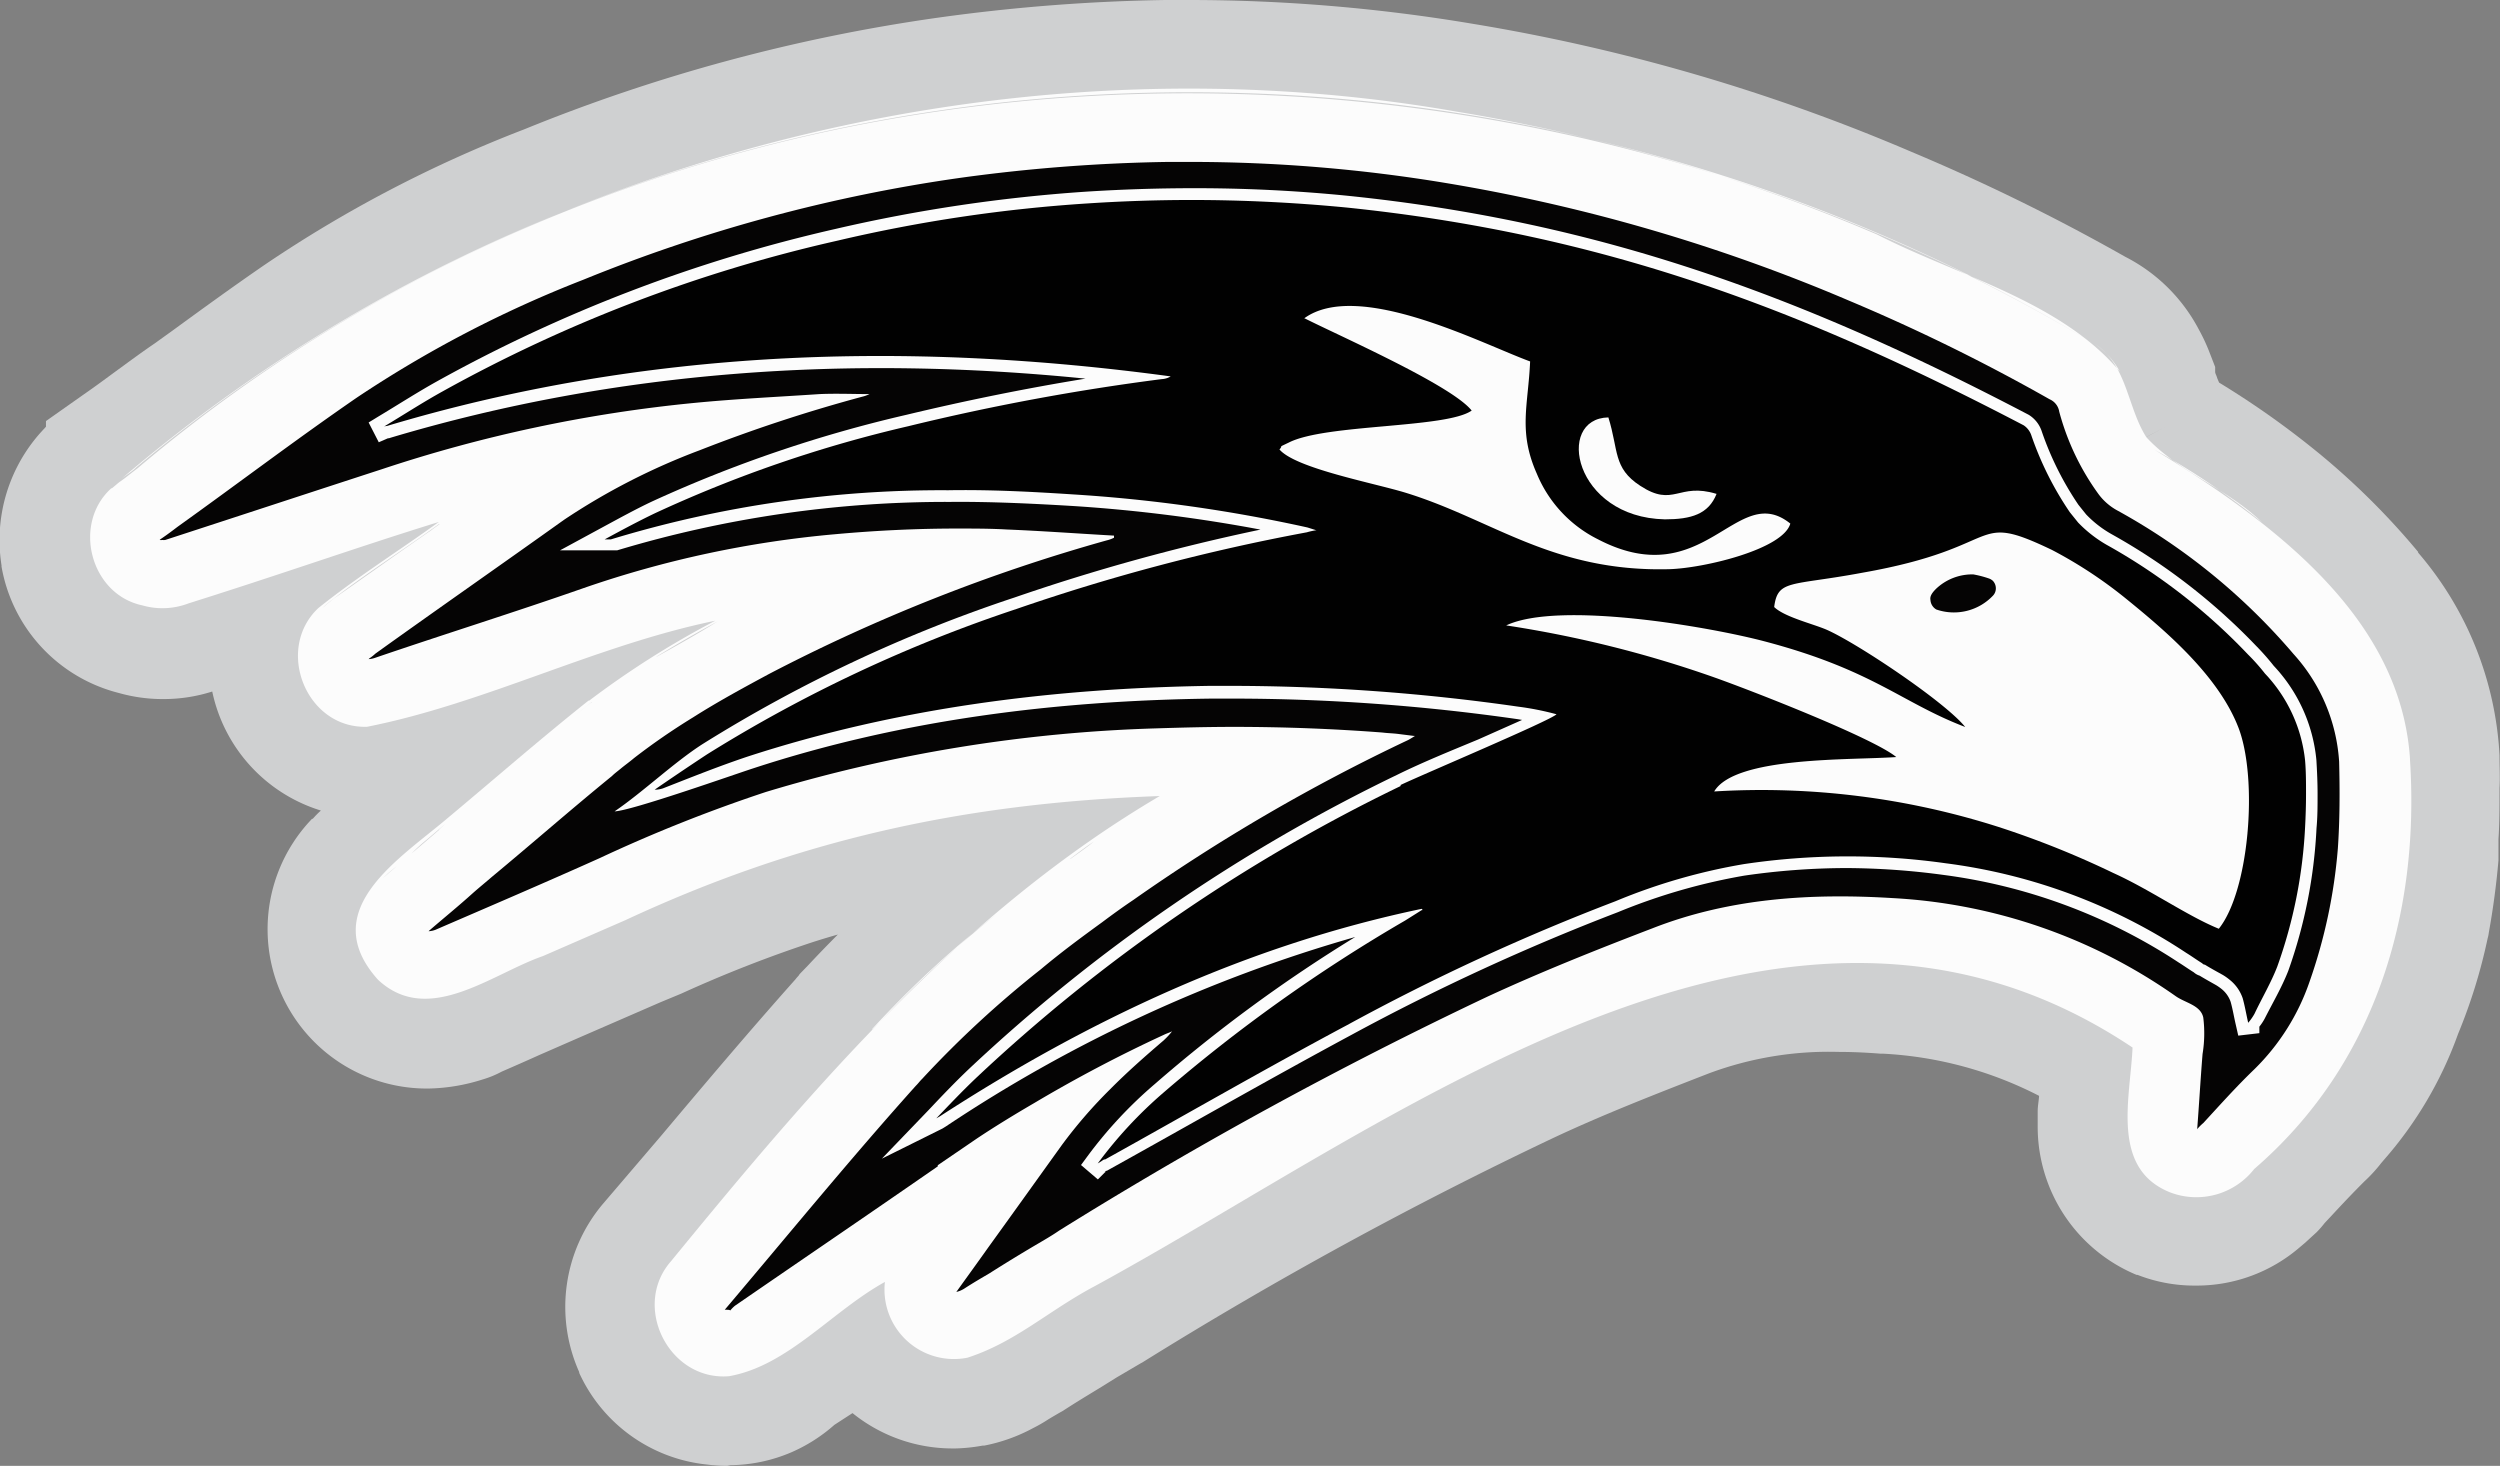 <svg id="Layer_1" data-name="Layer 1" xmlns="http://www.w3.org/2000/svg" viewBox="0 0 212.14 124.39">
  <rect x="0" y="0" width="212.14" height="124.39" fill="#808080" stroke="none"/>
  <g id="Layer_1-2" data-name="Layer_1">
    <path id="embroidery1Color" d="M75.63,182.19h0a13.22,13.22,0,0,1-1.66-.11,13.43,13.43,0,0,1-10.89-7.78v-.07a13.55,13.55,0,0,1,2-14.26l5-5.85c3.59-4.27,7.45-8.84,11.36-13.23a3.47,3.47,0,0,1,.25-.29l.1-.15.66-.68q1.29-1.38,2.58-2.67c-.71.2-1.4.41-2.09.63a110.1,110.1,0,0,0-11.06,4.32l-.13.06-1.76.73-6.9,3-3.41,1.49c-1.06.48-2.11.94-3.17,1.4a8.34,8.34,0,0,1-1.63.67,16,16,0,0,1-4.61.77h-.12a13.52,13.52,0,0,1-9.74-22.89l.06,0a7.6,7.6,0,0,1,.69-.7,13.47,13.47,0,0,1-9.22-10.1,13.56,13.56,0,0,1-4.1.64h-.15A13.63,13.63,0,0,1,24,116.6a13.45,13.45,0,0,1-9.94-10.72v-.1a14.06,14.06,0,0,1-.17-2.15,13.71,13.71,0,0,1,3.73-9.39l.21-.23v-.48l3.22-2.27c1-.69,1.95-1.4,2.92-2.11s2.06-1.51,3.06-2.19l1.49-1.07c2.55-1.86,5.19-3.78,7.9-5.64A108.9,108.9,0,0,1,58.4,68.78a147.88,147.88,0,0,1,35.19-9.49,156.67,156.67,0,0,1,19.23-1.49H115a145.54,145.54,0,0,1,23.78,2,161.06,161.06,0,0,1,37.36,10.89,170.93,170.93,0,0,1,18.13,8.9,14.49,14.49,0,0,1,6.27,6.22h0a15.32,15.32,0,0,1,.84,1.79l.52,1.34v.41c0,.12.07.24.12.37l.06.18s.13.32.16.37a74.19,74.19,0,0,1,8.47,6l0,0a62.68,62.68,0,0,1,8.41,8.36l0,.06a28.69,28.69,0,0,1,6.91,17.2c0,1,.05,1.92,0,2.78V125c0,1.3,0,2.67-.09,4v.7c0,.19,0,.38,0,.59v.51c-.17,2-.45,4.11-.82,6.14a2.84,2.84,0,0,1-.1.49,46.12,46.12,0,0,1-2.51,8.11,33.07,33.07,0,0,1-6.27,10.66l-.24.28a12.82,12.82,0,0,1-1.45,1.58c-1,1-1.88,1.93-2.87,3l-.48.51a8.91,8.91,0,0,1-.7.8l-.45.41-.5.46-.52.44a13.39,13.39,0,0,1-8.7,3.21h-.16a13.26,13.26,0,0,1-4.86-.91l-.08,0a13.61,13.61,0,0,1-8.39-12.57c0-.32,0-.65,0-1v-.3c0-.45.09-.87.12-1.32a32.6,32.6,0,0,0-13.25-3.58h-.22c-1.26-.1-2.47-.15-3.6-.15a29.12,29.12,0,0,0-10.89,1.8l-.39.15c-4.29,1.67-8.72,3.4-12.87,5.35a347.74,347.74,0,0,0-34.89,19.06l-.1.05-2.06,1.21-1.17.73c-.88.54-1.75,1.06-2.62,1.61l-.83.53-.2.11c-.31.18-.62.36-1,.59a12.66,12.66,0,0,1-1.29.74,14.53,14.53,0,0,1-4.14,1.48h-.14a14.7,14.7,0,0,1-2.29.24H94.8a13.51,13.51,0,0,1-8.53-3l-1.54,1a13.77,13.77,0,0,1-3.68,2.34,13.51,13.51,0,0,1-5.13,1.08ZM196.08,94.88,197.7,94h0l-1.58.85,0,0Z" transform="translate(-13.93 -57.8)" fill="#cfd0d1"/>
    <path id="embroidery2Color" d="M218.43,122.16c-.8-11.9-11.38-19.89-21.7-26.21a62.21,62.21,0,0,1,9.15,6.18c-2.92-2.85-7.15-4.32-9.82-7.23h0c-1.64-2.58-1.6-6.09-4.35-7.91a6.93,6.93,0,0,1,2.1,2.34c-5.05-6-13.76-8.12-20.6-11.63a154.25,154.25,0,0,0-35.64-10.42c-39.39-6.92-81.8,4.79-112.09,30.19-.38.38-.88.65-1.29,1C71,58.52,139.24,55.41,191.68,87,140,56,71.89,58.31,25.54,97.59c-.49.36-1,.8-1.47,1.11-.23.18-.41.35-.64.53h0a0,0,0,0,0-.05,0h0c-3.33,3-1.8,9,2.63,9.94a6.12,6.12,0,0,0,1.7.24,6.2,6.2,0,0,0,2.22-.41c8.26-2.6,14.23-4.74,21.24-6.91-3.39,2.45-7,4.72-10.24,7.32-3.7,3.51-1,10.25,4.16,10.06,10.06-2,19.43-6.92,29.54-9a76.35,76.35,0,0,0-10.7,6.78h-.06c-4.2,3.34-8.3,6.93-12.35,10.3S40.85,135.18,46,140.93c4.26,4,9.64-.49,14-2l7-3.05c14.47-6.74,28.54-9.94,45.34-10.53C95.58,135.22,83,150,70.88,164.81c-3.38,3.83-.18,10.19,4.91,9.77,5-.88,8.71-5.5,13.23-8a5.89,5.89,0,0,0,7,6.43c4.09-1.32,6.89-4,10.82-6.08,26-14.17,58.51-40,88.05-20.24C194.7,151,193,157,198.13,159a6.23,6.23,0,0,0,7.08-2c10.2-8.8,14.08-21.54,13.22-34.76ZM50.52,102.8c-1.72,1.17-6.22,4.37-8,5.61-.32.21-.44.34-.82.63h0a4.23,4.23,0,0,1-.4.34l.4-.36c3-2.37,6.36-4.48,9.48-6.75h.06C51,102.45,50.75,102.62,50.52,102.8Zm-4.1,29.51a14.24,14.24,0,0,1,1.17-1Zm4.77-4.09c-.67.58-1.62,1.4-2.34,2A16.64,16.64,0,0,1,50.2,129l1.52-1.29-.53.48Zm12.87-10.77c-.4.31-.83.65-1.17.94.42-.37.82-.66,1.23-1h.06Zm5.56-3.92c1.52-.93,3.22-1.93,5.21-3-1.61,1-3.37,2-5.18,3Zm18.31,31.6a86.84,86.84,0,0,1,10.65-9.83A96,96,0,0,0,88,145.16l0,0Zm16.82-14.47c.65-.48,1.32-1,2-1.45-.62.51-1.32,1-2,1.48l0,0Z" transform="translate(-13.93 -57.8)" fill="#fcfcfc"/>
    <path id="embroidery3Color" d="M93.5,156.68l3.34-2.28c1.58-1.05,3.22-2.05,4.85-3a120,120,0,0,1,11-5.79c.24-.12.47-.18.7-.3a6,6,0,0,1-.64.7l-.06.06c-1.58,1.35-3.1,2.69-4.56,4.16a40.29,40.29,0,0,0-4.1,4.74c-2.1,2.92-4.15,5.79-6.26,8.71-.87,1.23-1.81,2.52-2.69,3.75a2.18,2.18,0,0,0,.7-.3c.71-.46,1.41-.87,2.11-1.28,1.29-.82,2.63-1.64,3.92-2.4.7-.41,1.41-.82,2-1.23a359.6,359.6,0,0,1,36.32-19.84c4.56-2.11,9.3-4,14-5.8,6.55-2.57,13.46-3,20.42-2.57a46,46,0,0,1,24,8.32c.82.58,2.11.76,2.34,1.81a10.81,10.81,0,0,1-.06,3.1c-.17,2.11-.29,4.21-.46,6.44l0-.06a4.42,4.42,0,0,1,.53-.53h0c1.4-1.52,2.81-3.1,4.33-4.56a19.08,19.08,0,0,0,4.68-7.43,45,45,0,0,0,2.4-11.29c.17-2.46.17-4.92.11-7.37a15,15,0,0,0-3.86-9.13,53.43,53.43,0,0,0-14.92-12.17,4.89,4.89,0,0,1-1.63-1.4,21.22,21.22,0,0,1-3.34-7,1.38,1.38,0,0,0-.82-1.06,160.77,160.77,0,0,0-17-8.36,149.52,149.52,0,0,0-34.29-10,132.52,132.52,0,0,0-21.53-1.78l-2,0a144.21,144.21,0,0,0-17.61,1.35,134.84,134.84,0,0,0-32,8.65A99.51,99.51,0,0,0,44.18,91.56C39,95.13,34.06,98.88,29,102.5c-.47.36-.94.71-1.46,1.06l-.06.06a.85.85,0,0,0,.23,0,1,1,0,0,0,.24,0c6.14-2,12.22-4,18.37-6A121.16,121.16,0,0,1,72.74,92c3.56-.35,7.19-.52,10.76-.76,1.41-.06,2.75,0,4.15,0h.06a2.87,2.87,0,0,1-.64.23A130.7,130.7,0,0,0,73.32,96a56.28,56.28,0,0,0-11.53,5.91c-5.32,3.8-10.7,7.55-16,11.35a4.07,4.07,0,0,1-.52.41l-.06.06a1.94,1.94,0,0,0,.58-.12c5.85-2,11.82-3.86,17.67-5.91a89.25,89.25,0,0,1,21.36-4.57c3.41-.31,6.89-.48,10.32-.48,1.39,0,2.82,0,4.19.08,3,.12,6.09.35,9.13.52v.18a2.87,2.87,0,0,1-.64.23A148.47,148.47,0,0,0,79.17,115c-2.17,1.17-4.33,2.34-6.44,3.68-1.73,1.06-3.41,2.22-5,3.45-.35.3-.76.59-1.11.88s-.53.41-.76.64c-3.45,2.81-6.79,5.74-10.18,8.55-.53.46-1.11.93-1.64,1.4-1.23,1.11-2.46,2.11-3.68,3.16l-.06.06a1.94,1.94,0,0,0,.58-.12c4.62-2,9.3-4,13.93-6.08A128.54,128.54,0,0,1,78.93,125a127.41,127.41,0,0,1,33-5.39c2.2-.07,4.47-.13,6.69-.13,4.19,0,8.44.16,12.62.48.46.06.87.06,1.34.12l1.35.17H134c-.29.18-.47.29-.59.35a157.32,157.32,0,0,0-23.33,13.58c-.88.59-1.76,1.23-2.63,1.88-1.76,1.28-3.51,2.57-5.21,4a87.8,87.8,0,0,0-10.07,9.3c-.18.17-.35.41-.53.58-5.56,6.2-10.82,12.64-16.21,19,.24,0,.41,0,.47.06a2.65,2.65,0,0,1,.41-.41h0c5.81-4,11.55-7.9,17.2-11.82Z" transform="translate(-13.93 -57.8)" fill="#050404"/>
    <path id="embroidery4Color" d="M170.83,117.35c1.57,0,3.15.07,4.74.16a64,64,0,0,1,18,3.72,41.57,41.57,0,0,0-7.89-5.74,21.57,21.57,0,0,1-5.14-4l-9.7,5.82Zm8.22-7.56-.28-.37a38.23,38.23,0,0,1-3.54-5.93q-2.11-1.09-4.27-2.12l-5.41,6.56,13.5,1.86Zm-11.49-10c-1-.47-2.07-.92-3.11-1.36a133.35,133.35,0,0,0-30.51-8.91c-1.67-.28-3.36-.52-5.05-.72l-3.51,1.79-.45,12.47q3.79.14,7.57.42l.39,0,.17,0c.52,0,1,.08,1.56.15s.76.11,1.13.15l.22,0,18.38,2.53,13.21-6.59Z" transform="translate(-13.93 -57.8)" fill="#3e4095" fill-rule="evenodd"/>
    <path id="embroidery5Color" d="M107.77,157.23l-.1.07-.58.58-1.43-1.22.56-.76a36.81,36.81,0,0,1,5.71-6.12,126.55,126.55,0,0,1,17-12.47,123.51,123.51,0,0,0-34.73,16.07l0,0,0,0-.29.18-5.15,2.56,4-4.16c1.12-1.19,2.25-2.37,3.43-3.49a144.78,144.78,0,0,1,36.29-24.92c2.21-1.09,4.62-2.06,6.88-3l3.73-1.66-.35-.06a170.38,170.38,0,0,0-24.3-1.75h-1.7c-13.23.17-26.29,1.79-38.9,5.92-1.58.51-10.35,3.61-11.76,3.65,2.42-1.65,5-4.12,7.45-5.7a122.74,122.74,0,0,1,26.49-12.45,172.79,172.79,0,0,1,20.87-5.76,130.58,130.58,0,0,0-15.87-2c-3.49-.21-7-.38-10.46-.35a96.88,96.88,0,0,0-28.26,4.11l-.15,0-4.7,0,3.54-1.92c1.43-.77,2.85-1.56,4.32-2.25A112.4,112.4,0,0,1,90.84,93c5-1.2,10.1-2.24,15.2-3.07-19.86-2-39.6-.76-58.92,5l-.19.06h-.08l-.78.34-.86-1.68.8-.49c1.67-1,3.31-2.06,5-3A128.37,128.37,0,0,1,84.81,77.23a133.51,133.51,0,0,1,21.34-3.17q4.41-.28,8.85-.29a130.64,130.64,0,0,1,13.26.64C149.8,76.62,167,83,186.08,93l0,0a2.59,2.59,0,0,1,1.11,1.42,26.24,26.24,0,0,0,3.11,6.22l.65.81a9.26,9.26,0,0,0,2.13,1.66,52,52,0,0,1,12.28,9.48,20.5,20.5,0,0,1,1.51,1.71,13.51,13.51,0,0,1,3.62,8c.06,1,.1,1.93.1,2.89s0,1.93-.09,2.89a42.08,42.08,0,0,1-2.4,12.11v0c-.55,1.4-1.31,2.69-2,4.05v0l0,0a4.45,4.45,0,0,1-.45.68v.55l-1.79.21-.2-.88c-.16-.68-.27-1.37-.45-2a2.42,2.42,0,0,0-.78-1.09,4.25,4.25,0,0,0-.46-.32c-.46-.26-.93-.52-1.39-.8a1.33,1.33,0,0,1-.49-.28c-.42-.26-.83-.55-1.26-.82a47.54,47.54,0,0,0-20-7.45,63,63,0,0,0-8.23-.58,60.94,60.94,0,0,0-8.64.64,50.86,50.86,0,0,0-10.73,3.1,190.46,190.46,0,0,0-22.63,10.42c-6.89,3.71-13.68,7.6-20.52,11.4l-.23.13h-.06l-.11.06Z" transform="translate(-13.93 -57.8)" fill="#fcfcfc" fill-rule="evenodd"/>
    <path id="embroidery6Color" d="M132.78,124.5a143.69,143.69,0,0,0-36,24.75c-1.17,1.11-2.28,2.28-3.4,3.45l.3-.17c12.63-8.19,26.09-14.51,40.89-17.61.06.06.06.06.06.11h-.06l-1.4.88a136.07,136.07,0,0,0-20.54,14.63,36.59,36.59,0,0,0-5.56,6c.06-.06.12-.06.18-.12.23-.12.29-.24.47-.24,6.84-3.8,13.63-7.72,20.53-11.4A185.81,185.81,0,0,1,151,134.28a50,50,0,0,1,10.94-3.16,59.57,59.57,0,0,1,17.14-.06,48,48,0,0,1,20.37,7.6c.47.29.88.59,1.35.88a.31.31,0,0,0,.23.12c.46.29,1,.58,1.52.87a4.67,4.67,0,0,1,.58.41,3.39,3.39,0,0,1,1.11,1.58c.18.65.3,1.35.47,2.11h0a.05.05,0,0,1,0-.05h0a4.49,4.49,0,0,0,.53-.76c.64-1.35,1.4-2.63,1.93-4A41,41,0,0,0,209.53,128c.05-.93.08-1.89.08-2.84s0-1.9-.08-2.83a12.63,12.63,0,0,0-3.4-7.37,17.45,17.45,0,0,0-1.46-1.64,50.19,50.19,0,0,0-12-9.3,10.89,10.89,0,0,1-2.4-1.88l-.7-.87a27.4,27.4,0,0,1-3.28-6.56,1.65,1.65,0,0,0-.64-.82c-19-9.93-35.77-16.24-57.46-18.48-4.35-.42-8.76-.64-13.15-.64-2.92,0-5.89.1-8.79.29A128.43,128.43,0,0,0,85,78.22,126.24,126.24,0,0,0,51.51,91c-1.7.94-3.33,2-5,3a.64.64,0,0,1,.24-.05h0c21.88-6.55,44.12-7.25,66.52-4.21,0,0,0,0-.11.06a1.61,1.61,0,0,1-.65.17,195.25,195.25,0,0,0-21.52,4,110.14,110.14,0,0,0-21.48,7.38c-1.46.7-2.87,1.46-4.27,2.22h.53A96.25,96.25,0,0,1,94.4,99.4c3.51-.06,7,.12,10.53.35a129,129,0,0,1,19.95,2.81l.76.24h-.06a6.43,6.43,0,0,0-.76.17,170.91,170.91,0,0,0-24.62,6.5,122.5,122.5,0,0,0-26.27,12.34c-1.52,1-3,2-4.45,3h.11a2.36,2.36,0,0,0,.59-.11c2.4-.94,4.74-1.88,7.19-2.7,12.76-4.15,25.86-5.79,39.2-6h1.72a172,172,0,0,1,24.44,1.76,24.22,24.22,0,0,1,3.28.65c-.48.52-11.46,5.15-13.23,6Z" transform="translate(-13.93 -57.8)" fill="#010101"/>
    <path id="embroidery7Color" d="M164.48,109.31c.87.85,3.31,1.43,4.46,1.93,2.66,1.18,10.08,6.16,11.75,8.25-5.44-2.08-7.8-4.83-17-7.26-4.73-1.25-17.48-3.46-21.95-1.36a96.63,96.63,0,0,1,17.6,4.39c3.28,1.16,13.55,5.17,15.5,6.78-3.86.28-13.67-.08-15.45,2.92a66.07,66.07,0,0,1,24.09,3,77.3,77.3,0,0,1,9.78,3.92c3.16,1.43,6.29,3.65,8.95,4.73,2.58-3.22,3.33-12.62,1.69-17-1.73-4.57-6.47-8.5-9.74-11.15a37.63,37.63,0,0,0-6.12-4c-7-3.35-3.78-.22-16.08,1.94C165.88,107.54,164.78,106.94,164.48,109.31Z" transform="translate(-13.93 -57.8)" fill="#fcfcfc" fill-rule="evenodd"/>
    <path id="embroidery8Color" d="M124.59,84.79c2.88,1.46,12.53,5.7,14.22,7.85-2.15,1.52-12.42,1.12-15.53,2.72-1,.48-.41.17-.78.58,1.38,1.61,8,2.84,10.73,3.68,7.39,2.28,12.42,6.72,22.31,6.48,2.9-.07,9.69-1.67,10.31-3.87-4.57-3.68-7.26,6.06-16.33,1.33A10.84,10.84,0,0,1,144.34,98c-1.6-3.6-.73-5.8-.57-9.53-4-1.45-14.6-7-19.18-3.65Z" transform="translate(-13.93 -57.8)" fill="#fcfcfc" fill-rule="evenodd"/>
    <path id="embroidery9Color" d="M178.24,109.52a4.57,4.57,0,0,0,4.8-1.17.89.89,0,0,0,.25-.63.93.93,0,0,0-.25-.63.94.94,0,0,0-.33-.2h0a8.8,8.8,0,0,0-1.34-.35h-.09a4.46,4.46,0,0,0-3.07,1.23c-.35.35-.53.64-.47.94A1,1,0,0,0,178.24,109.52Z" transform="translate(-13.93 -57.8)" fill="#050404" fill-rule="evenodd"/>
    <path id="embroidery10Color" d="M159.59,99.71c-3.27-1-3.61,1.19-6.48-.69-2.32-1.51-1.82-3-2.7-5.8-4.53.09-2.93,8.48,4.79,8.65,2.24,0,3.71-.44,4.39-2.16Z" transform="translate(-13.93 -57.8)" fill="#fcfcfc" fill-rule="evenodd"/>
  </g>
</svg>
